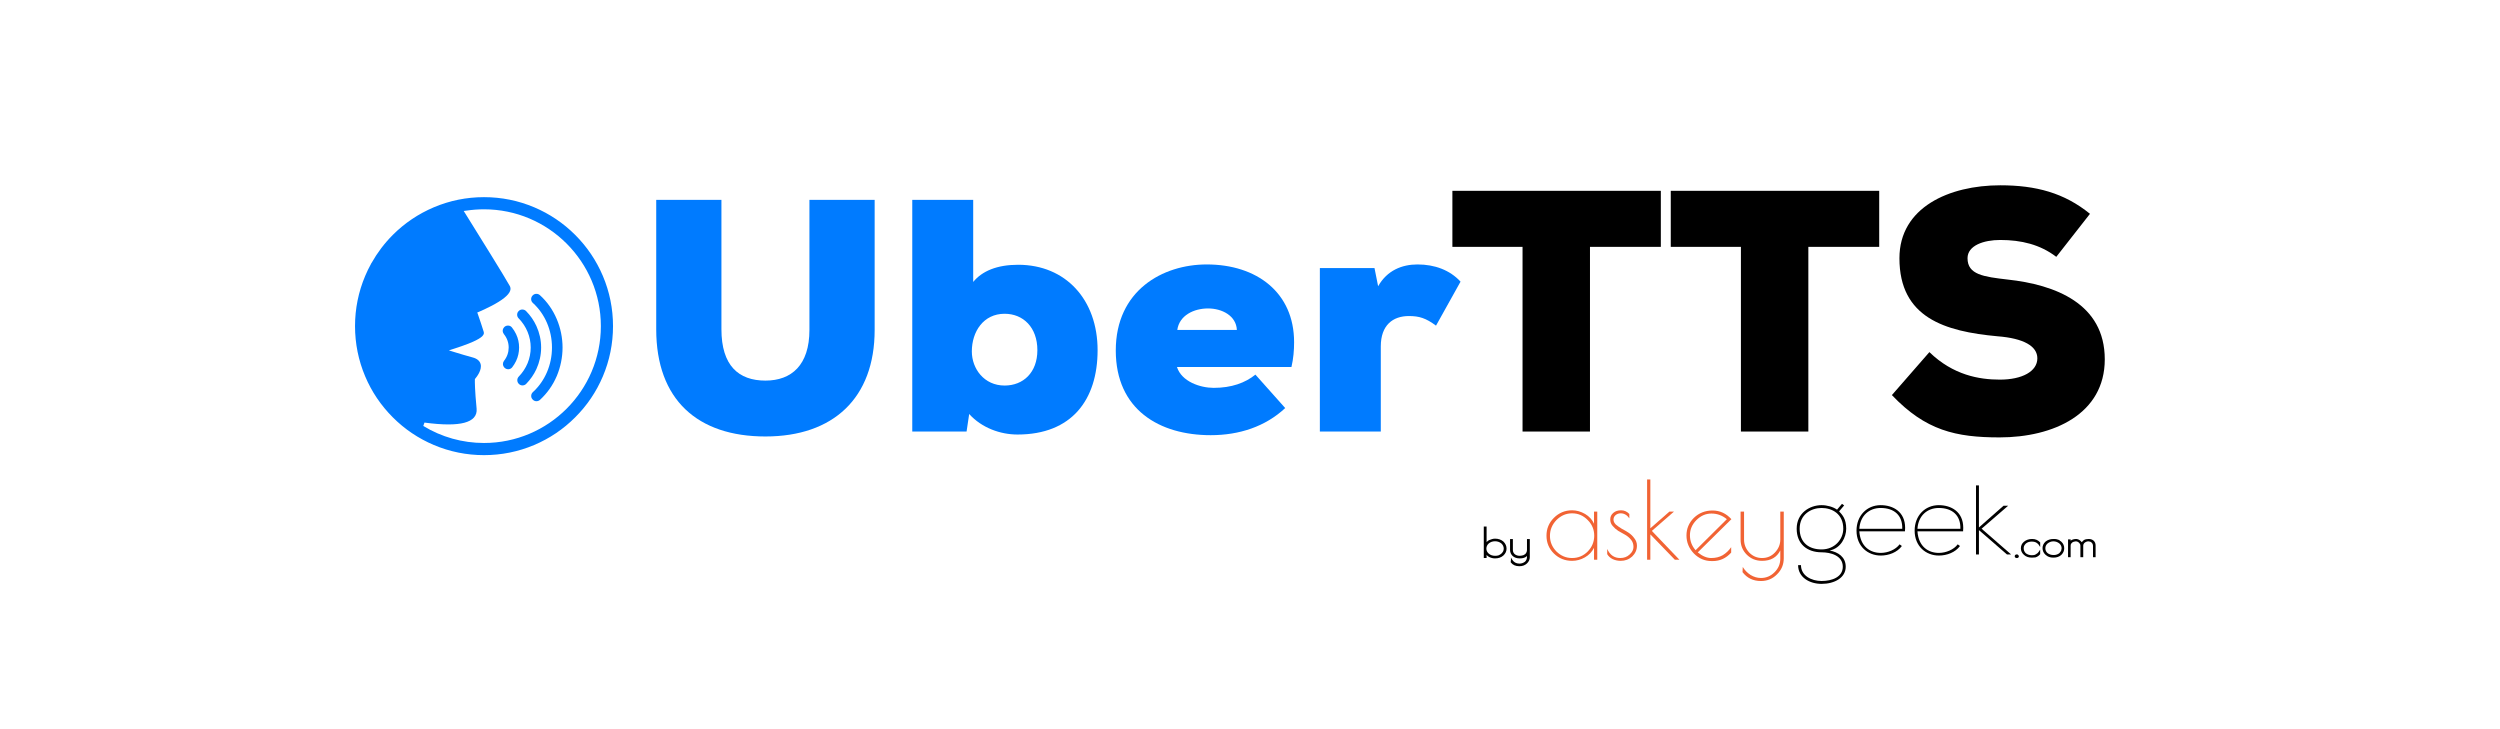 <svg xmlns="http://www.w3.org/2000/svg" xmlns:xlink="http://www.w3.org/1999/xlink" width="240" viewBox="0 0 180 52.5" height="70" preserveAspectRatio="xMidYMid meet"><defs><g></g><clipPath id="c9a0bf7b0c"><path d="M 25.562 14.195 L 44.137 14.195 L 44.137 32.77 L 25.562 32.77 Z M 25.562 14.195 " clip-rule="nonzero"></path></clipPath></defs><g fill="#000000" fill-opacity="1"><g transform="translate(104.201, 31.071)"><g><path d="M 5.422 0 L 10.277 0 L 10.277 -13.297 L 15.379 -13.297 L 15.379 -17.332 L 0.371 -17.332 L 0.371 -13.297 L 5.422 -13.297 Z M 5.422 0 "></path></g></g></g><g fill="#000000" fill-opacity="1"><g transform="translate(119.924, 31.071)"><g><path d="M 5.422 0 L 10.277 0 L 10.277 -13.297 L 15.379 -13.297 L 15.379 -17.332 L 0.371 -17.332 L 0.371 -13.297 L 5.422 -13.297 Z M 5.422 0 "></path></g></g></g><g fill="#000000" fill-opacity="1"><g transform="translate(135.646, 31.071)"><g><path d="M 8.32 0.422 C 12.207 0.422 15.898 -1.262 15.898 -5.199 C 15.898 -9.211 12.332 -10.574 8.891 -10.945 C 7.18 -11.145 6.016 -11.293 6.016 -12.48 C 6.016 -13.395 7.18 -13.793 8.371 -13.793 C 9.879 -13.793 11.242 -13.469 12.406 -12.578 L 14.832 -15.676 C 12.977 -17.184 10.945 -17.73 8.371 -17.73 C 4.703 -17.73 1.113 -16.145 1.113 -12.48 C 1.113 -8.195 4.383 -7.207 8.172 -6.859 C 10.078 -6.711 11.043 -6.141 11.043 -5.273 C 11.043 -4.332 9.953 -3.738 8.344 -3.738 C 6.859 -3.738 4.977 -4.062 3.27 -5.719 L 0.57 -2.625 C 2.996 -0.074 5.176 0.422 8.32 0.422 Z M 8.32 0.422 "></path></g></g></g><g fill="#007bff" fill-opacity="1"><g transform="translate(45.795, 31.071)"><g><path d="M 9.316 0.355 C 14.199 0.355 17.18 -2.406 17.18 -7.316 L 17.18 -16.68 L 12.484 -16.68 L 12.484 -7.316 C 12.484 -4.789 11.199 -3.668 9.316 -3.668 C 7.387 -3.668 6.148 -4.742 6.148 -7.363 L 6.148 -16.68 L 1.453 -16.68 L 1.453 -7.363 C 1.453 -2.289 4.43 0.355 9.316 0.355 Z M 9.316 0.355 "></path></g></g></g><g fill="#007bff" fill-opacity="1"><g transform="translate(64.398, 31.071)"><g><path d="M 8.863 0.215 C 12.77 0.215 14.629 -2.289 14.629 -5.859 C 14.629 -9.484 12.34 -12.008 8.91 -12.008 C 7.387 -12.008 6.312 -11.555 5.672 -10.77 L 5.672 -16.68 L 1.285 -16.68 L 1.285 0 L 5.195 0 L 5.383 -1.262 C 6.289 -0.262 7.625 0.215 8.863 0.215 Z M 7.934 -3.312 C 6.457 -3.312 5.574 -4.527 5.574 -5.766 C 5.574 -7.195 6.41 -8.48 7.934 -8.48 C 9.27 -8.48 10.293 -7.504 10.293 -5.859 C 10.293 -4.242 9.27 -3.312 7.934 -3.312 Z M 7.934 -3.312 "></path></g></g></g><g fill="#007bff" fill-opacity="1"><g transform="translate(79.691, 31.071)"><g><path d="M 7.48 0.262 C 9.531 0.262 11.414 -0.355 12.844 -1.691 L 10.699 -4.098 C 9.961 -3.504 8.98 -3.145 7.695 -3.145 C 6.719 -3.145 5.383 -3.598 5.051 -4.645 L 13.293 -4.645 C 13.438 -5.266 13.484 -5.859 13.484 -6.434 C 13.484 -10.008 10.793 -12.031 7.195 -12.031 C 4.004 -12.031 0.645 -10.148 0.645 -5.836 C 0.645 -1.574 3.789 0.262 7.48 0.262 Z M 5.074 -7.316 C 5.219 -8.363 6.266 -8.863 7.289 -8.863 C 8.293 -8.863 9.316 -8.34 9.363 -7.316 Z M 5.074 -7.316 "></path></g></g></g><g fill="#007bff" fill-opacity="1"><g transform="translate(93.745, 31.071)"><g><path d="M 1.285 0 L 5.672 0 L 5.672 -6.125 C 5.672 -7.672 6.551 -8.316 7.695 -8.316 C 8.434 -8.316 8.91 -8.172 9.648 -7.625 L 11.414 -10.793 C 10.648 -11.625 9.555 -12.031 8.316 -12.031 C 7.195 -12.031 6.125 -11.602 5.48 -10.461 L 5.219 -11.77 L 1.285 -11.77 Z M 1.285 0 "></path></g></g></g><g fill="#000000" fill-opacity="1"><g transform="translate(106.644, 40.174)"><g><path d="M 0.188 0 L 0.188 -2.266 L 0.391 -2.266 L 0.391 -1.141 C 0.43 -1.191 0.488 -1.238 0.562 -1.281 C 0.633 -1.312 0.707 -1.336 0.781 -1.359 C 0.852 -1.379 0.926 -1.391 1 -1.391 C 1.238 -1.391 1.438 -1.32 1.594 -1.188 C 1.75 -1.039 1.828 -0.867 1.828 -0.672 C 1.828 -0.484 1.75 -0.316 1.594 -0.172 C 1.438 -0.035 1.238 0.031 1 0.031 C 0.852 0.031 0.707 -0.004 0.562 -0.078 C 0.5 -0.109 0.441 -0.156 0.391 -0.219 L 0.391 0 Z M 0.547 -1.047 C 0.43 -0.941 0.375 -0.816 0.375 -0.672 C 0.375 -0.535 0.43 -0.414 0.547 -0.312 C 0.672 -0.207 0.82 -0.156 1 -0.156 C 1.094 -0.156 1.176 -0.164 1.25 -0.188 C 1.32 -0.219 1.391 -0.258 1.453 -0.312 C 1.504 -0.363 1.547 -0.414 1.578 -0.469 C 1.609 -0.531 1.625 -0.598 1.625 -0.672 C 1.625 -0.816 1.566 -0.941 1.453 -1.047 C 1.328 -1.148 1.176 -1.203 1 -1.203 C 0.82 -1.203 0.672 -1.148 0.547 -1.047 Z M 0.547 -1.047 "></path></g></g></g><g fill="#000000" fill-opacity="1"><g transform="translate(108.568, 40.174)"><g><path d="M 1.375 -1.359 L 1.578 -1.359 L 1.578 -0.062 C 1.578 0.113 1.508 0.266 1.375 0.391 C 1.238 0.523 1.055 0.594 0.828 0.594 C 0.555 0.594 0.352 0.504 0.219 0.328 L 0.203 0.312 L 0.203 0.297 L 0.219 0.141 L 0.219 -0.031 L 0.312 0.125 C 0.363 0.207 0.43 0.273 0.516 0.328 C 0.609 0.379 0.711 0.406 0.828 0.406 C 0.898 0.406 0.969 0.395 1.031 0.375 C 1.102 0.352 1.172 0.316 1.234 0.266 C 1.328 0.172 1.375 0.055 1.375 -0.078 L 1.375 -0.141 C 1.258 -0.023 1.086 0.031 0.859 0.031 C 0.648 0.031 0.477 -0.023 0.344 -0.141 C 0.219 -0.266 0.156 -0.41 0.156 -0.578 L 0.156 -1.359 L 0.359 -1.359 L 0.359 -0.578 C 0.359 -0.461 0.398 -0.363 0.484 -0.281 C 0.586 -0.195 0.711 -0.156 0.859 -0.156 C 0.91 -0.156 0.957 -0.16 1 -0.172 C 1.051 -0.18 1.094 -0.191 1.125 -0.203 C 1.164 -0.223 1.207 -0.25 1.25 -0.281 C 1.289 -0.32 1.32 -0.367 1.344 -0.422 C 1.363 -0.473 1.375 -0.523 1.375 -0.578 Z M 1.375 -1.359 "></path></g></g></g><g fill="#f16334" fill-opacity="1"><g transform="translate(111.081, 40.303)"><g><path d="M 3.922 -3.469 L 3.922 0 L 3.688 0 L 3.688 -0.859 C 3.539 -0.566 3.32 -0.336 3.031 -0.172 C 2.738 -0.004 2.43 0.078 2.109 0.078 C 1.598 0.078 1.16 -0.098 0.797 -0.453 C 0.441 -0.805 0.266 -1.234 0.266 -1.734 C 0.266 -2.234 0.441 -2.66 0.797 -3.016 C 1.16 -3.379 1.598 -3.562 2.109 -3.562 C 2.43 -3.562 2.742 -3.473 3.047 -3.297 C 3.348 -3.117 3.562 -2.883 3.688 -2.594 L 3.688 -3.469 Z M 0.516 -1.719 C 0.516 -1.289 0.672 -0.914 0.984 -0.594 C 1.305 -0.281 1.68 -0.125 2.109 -0.125 C 2.547 -0.125 2.922 -0.281 3.234 -0.594 C 3.547 -0.914 3.703 -1.297 3.703 -1.734 C 3.703 -2.172 3.547 -2.547 3.234 -2.859 C 2.922 -3.18 2.547 -3.344 2.109 -3.344 C 1.68 -3.344 1.305 -3.18 0.984 -2.859 C 0.672 -2.535 0.516 -2.156 0.516 -1.719 Z M 0.516 -1.719 "></path></g></g></g><g fill="#f16334" fill-opacity="1"><g transform="translate(115.469, 40.303)"><g><path d="M 1.219 -3.344 C 1.082 -3.344 0.961 -3.301 0.859 -3.219 C 0.754 -3.133 0.703 -3.023 0.703 -2.891 C 0.703 -2.766 0.758 -2.645 0.875 -2.531 C 1 -2.426 1.141 -2.328 1.297 -2.234 C 1.461 -2.148 1.625 -2.055 1.781 -1.953 C 1.945 -1.848 2.086 -1.711 2.203 -1.547 C 2.328 -1.391 2.391 -1.211 2.391 -1.016 C 2.391 -0.711 2.273 -0.453 2.047 -0.234 C 1.816 -0.023 1.539 0.078 1.219 0.078 C 1.008 0.078 0.816 0.035 0.641 -0.047 C 0.461 -0.141 0.332 -0.258 0.25 -0.406 L 0.25 -0.781 C 0.445 -0.344 0.758 -0.125 1.188 -0.125 C 1.457 -0.125 1.68 -0.207 1.859 -0.375 C 2.047 -0.539 2.141 -0.723 2.141 -0.922 C 2.141 -1.129 2.082 -1.301 1.969 -1.438 C 1.852 -1.582 1.711 -1.703 1.547 -1.797 C 1.379 -1.891 1.211 -1.984 1.047 -2.078 C 0.891 -2.18 0.754 -2.301 0.641 -2.438 C 0.523 -2.57 0.469 -2.727 0.469 -2.906 C 0.469 -3.094 0.539 -3.25 0.688 -3.375 C 0.832 -3.5 1.02 -3.562 1.25 -3.562 C 1.477 -3.562 1.676 -3.473 1.844 -3.297 L 1.844 -2.984 C 1.676 -3.223 1.469 -3.344 1.219 -3.344 Z M 1.219 -3.344 "></path></g></g></g><g fill="#f16334" fill-opacity="1"><g transform="translate(118.122, 40.303)"><g><path d="M 0.469 -5.781 L 0.703 -5.781 L 0.703 -2.266 L 2.078 -3.469 L 2.406 -3.469 L 0.812 -2.078 L 2.797 0 L 2.469 0 L 0.703 -1.828 L 0.703 0 L 0.469 0 Z M 0.469 -5.781 "></path></g></g></g><g fill="#f16334" fill-opacity="1"><g transform="translate(121.114, 40.303)"><g><path d="M 2.203 0.094 L 2.125 0.094 C 1.633 0.094 1.207 -0.086 0.844 -0.453 C 0.488 -0.828 0.312 -1.258 0.312 -1.75 C 0.312 -2.238 0.488 -2.66 0.844 -3.016 C 1.207 -3.367 1.656 -3.547 2.188 -3.547 C 2.719 -3.547 3.172 -3.336 3.547 -2.922 L 1.125 -0.531 C 1.457 -0.258 1.781 -0.125 2.094 -0.125 C 2.406 -0.125 2.68 -0.191 2.922 -0.328 C 3.16 -0.473 3.363 -0.664 3.531 -0.906 L 3.531 -0.516 C 3.164 -0.109 2.723 0.094 2.203 0.094 Z M 2.109 -3.328 C 1.703 -3.328 1.344 -3.172 1.031 -2.859 C 0.719 -2.547 0.562 -2.18 0.562 -1.766 C 0.562 -1.359 0.695 -1 0.969 -0.688 L 3.219 -2.922 C 2.895 -3.191 2.523 -3.328 2.109 -3.328 Z M 2.109 -3.328 "></path></g></g></g><g fill="#f16334" fill-opacity="1"><g transform="translate(124.931, 40.303)"><g><path d="M 3.25 -3.469 L 3.5 -3.469 L 3.5 -0.109 C 3.5 0.348 3.336 0.734 3.016 1.047 C 2.703 1.367 2.316 1.531 1.859 1.531 C 1.297 1.531 0.852 1.316 0.531 0.891 L 0.547 0.516 C 0.691 0.754 0.879 0.945 1.109 1.094 C 1.348 1.238 1.598 1.312 1.859 1.312 C 2.234 1.312 2.555 1.176 2.828 0.906 C 3.109 0.633 3.25 0.305 3.25 -0.078 L 3.25 -0.672 C 3 -0.172 2.562 0.078 1.938 0.078 C 1.508 0.078 1.145 -0.066 0.844 -0.359 C 0.539 -0.66 0.391 -1.023 0.391 -1.453 L 0.391 -3.469 L 0.641 -3.469 L 0.641 -1.453 C 0.641 -1.098 0.766 -0.785 1.016 -0.516 C 1.273 -0.254 1.582 -0.125 1.938 -0.125 C 2.301 -0.125 2.609 -0.254 2.859 -0.516 C 3.117 -0.785 3.25 -1.098 3.25 -1.453 Z M 3.25 -3.469 "></path></g></g></g><g fill="#000000" fill-opacity="1"><g transform="translate(128.986, 39.922)"><g><path d="M 2.168 2.117 C 3.098 2.117 3.906 1.676 3.906 0.883 C 3.906 0.176 3.352 -0.172 2.75 -0.285 C 3.566 -0.453 3.941 -1.25 3.941 -1.855 C 3.941 -2.566 3.664 -2.848 3.43 -3.105 L 3.793 -3.531 L 3.637 -3.645 L 3.281 -3.227 C 3.004 -3.426 2.566 -3.551 2.168 -3.551 C 1.312 -3.551 0.375 -2.984 0.375 -1.855 C 0.375 -0.754 1.129 -0.156 2.168 -0.156 C 2.82 -0.156 3.695 0.078 3.695 0.883 C 3.695 1.621 2.926 1.91 2.168 1.91 C 1.434 1.91 0.684 1.527 0.684 0.766 L 0.477 0.766 C 0.477 1.656 1.312 2.117 2.168 2.117 Z M 2.168 -0.363 C 1.277 -0.363 0.59 -0.832 0.59 -1.855 C 0.59 -2.891 1.422 -3.348 2.168 -3.348 C 2.926 -3.348 3.73 -2.922 3.73 -1.855 C 3.73 -1.102 3.125 -0.363 2.168 -0.363 Z M 2.168 -0.363 "></path></g></g></g><g fill="#000000" fill-opacity="1"><g transform="translate(133.298, 39.922)"><g><path d="M 2.117 0.078 C 2.691 0.078 3.297 -0.148 3.637 -0.609 L 3.473 -0.73 C 3.191 -0.348 2.629 -0.113 2.117 -0.113 C 1.363 -0.113 0.652 -0.555 0.574 -1.664 L 3.859 -1.664 C 3.863 -1.746 3.871 -1.832 3.871 -1.918 C 3.871 -3.082 3 -3.551 2.109 -3.551 C 1.117 -3.551 0.371 -2.793 0.371 -1.719 C 0.371 -0.582 1.188 0.078 2.117 0.078 Z M 0.574 -1.848 C 0.633 -2.805 1.293 -3.348 2.109 -3.348 C 3.078 -3.348 3.695 -2.82 3.664 -1.848 Z M 0.574 -1.848 "></path></g></g></g><g fill="#000000" fill-opacity="1"><g transform="translate(137.483, 39.922)"><g><path d="M 2.117 0.078 C 2.691 0.078 3.297 -0.148 3.637 -0.609 L 3.473 -0.73 C 3.191 -0.348 2.629 -0.113 2.117 -0.113 C 1.363 -0.113 0.652 -0.555 0.574 -1.664 L 3.859 -1.664 C 3.863 -1.746 3.871 -1.832 3.871 -1.918 C 3.871 -3.082 3 -3.551 2.109 -3.551 C 1.117 -3.551 0.371 -2.793 0.371 -1.719 C 0.371 -0.582 1.188 0.078 2.117 0.078 Z M 0.574 -1.848 C 0.633 -2.805 1.293 -3.348 2.109 -3.348 C 3.078 -3.348 3.695 -2.82 3.664 -1.848 Z M 0.574 -1.848 "></path></g></g></g><g fill="#000000" fill-opacity="1"><g transform="translate(141.667, 39.922)"><g><path d="M 0.605 0 L 0.816 0 L 0.816 -1.754 L 2.836 0 L 3.117 0 L 3.117 -0.016 L 1.008 -1.855 L 2.914 -3.504 L 2.914 -3.508 L 2.586 -3.508 L 0.816 -1.945 L 0.816 -4.973 L 0.605 -4.973 Z M 0.605 0 "></path></g></g></g><g fill="#000000" fill-opacity="1"><g transform="translate(145.013, 40.118)"><g><path d="M 0.047 -0.062 C 0.047 -0.094 0.051 -0.117 0.062 -0.141 C 0.082 -0.16 0.102 -0.176 0.125 -0.188 C 0.145 -0.195 0.172 -0.203 0.203 -0.203 C 0.242 -0.203 0.273 -0.188 0.297 -0.156 C 0.328 -0.133 0.344 -0.102 0.344 -0.062 C 0.344 -0.02 0.328 0.008 0.297 0.031 C 0.273 0.051 0.242 0.062 0.203 0.062 C 0.16 0.062 0.125 0.051 0.094 0.031 C 0.062 0.008 0.047 -0.02 0.047 -0.062 Z M 0.047 -0.062 "></path></g></g></g><g fill="#000000" fill-opacity="1"><g transform="translate(145.409, 40.118)"><g><path d="M 1.141 0.016 C 1.066 0.023 0.988 0.031 0.906 0.031 L 0.875 0.031 C 0.645 0.031 0.457 -0.035 0.312 -0.172 C 0.164 -0.305 0.094 -0.461 0.094 -0.641 C 0.094 -0.828 0.164 -0.984 0.312 -1.109 C 0.469 -1.242 0.664 -1.312 0.906 -1.312 C 1.133 -1.312 1.32 -1.234 1.469 -1.078 L 1.484 -1.062 L 1.484 -0.734 L 1.391 -0.875 C 1.379 -0.895 1.363 -0.914 1.344 -0.938 C 1.32 -0.969 1.297 -0.988 1.266 -1 C 1.242 -1.02 1.219 -1.039 1.188 -1.062 C 1.145 -1.082 1.098 -1.098 1.047 -1.109 C 0.992 -1.117 0.941 -1.125 0.891 -1.125 C 0.805 -1.125 0.727 -1.113 0.656 -1.094 C 0.582 -1.07 0.516 -1.035 0.453 -0.984 C 0.398 -0.93 0.359 -0.875 0.328 -0.812 C 0.305 -0.758 0.297 -0.703 0.297 -0.641 C 0.297 -0.504 0.348 -0.383 0.453 -0.281 C 0.578 -0.188 0.723 -0.141 0.891 -0.141 C 0.941 -0.141 0.992 -0.145 1.047 -0.156 C 1.098 -0.164 1.145 -0.188 1.188 -0.219 C 1.27 -0.258 1.336 -0.32 1.391 -0.406 L 1.484 -0.547 L 1.484 -0.219 L 1.469 -0.203 C 1.426 -0.148 1.375 -0.102 1.312 -0.062 C 1.258 -0.031 1.203 -0.004 1.141 0.016 Z M 1.141 0.016 "></path></g></g></g><g fill="#000000" fill-opacity="1"><g transform="translate(146.968, 40.118)"><g><path d="M 0.859 0.031 C 0.641 0.031 0.457 -0.035 0.312 -0.172 C 0.164 -0.305 0.094 -0.469 0.094 -0.656 C 0.094 -0.832 0.164 -0.988 0.312 -1.125 C 0.469 -1.25 0.66 -1.312 0.891 -1.312 C 0.922 -1.312 0.953 -1.312 0.984 -1.312 C 1.023 -1.312 1.062 -1.305 1.094 -1.297 C 1.133 -1.285 1.172 -1.273 1.203 -1.266 C 1.234 -1.254 1.266 -1.242 1.297 -1.234 C 1.316 -1.211 1.336 -1.191 1.359 -1.172 C 1.391 -1.16 1.422 -1.141 1.453 -1.109 C 1.586 -0.984 1.656 -0.828 1.656 -0.641 C 1.656 -0.461 1.586 -0.305 1.453 -0.172 C 1.305 -0.035 1.117 0.031 0.891 0.031 Z M 1.469 -0.641 C 1.469 -0.773 1.414 -0.891 1.312 -0.984 C 1.188 -1.086 1.039 -1.141 0.875 -1.141 C 0.719 -1.141 0.578 -1.086 0.453 -0.984 C 0.348 -0.891 0.297 -0.773 0.297 -0.641 C 0.297 -0.504 0.348 -0.391 0.453 -0.297 C 0.578 -0.203 0.723 -0.156 0.891 -0.156 C 0.973 -0.156 1.047 -0.164 1.109 -0.188 C 1.18 -0.207 1.25 -0.242 1.312 -0.297 C 1.332 -0.316 1.348 -0.336 1.359 -0.359 C 1.379 -0.379 1.395 -0.398 1.406 -0.422 C 1.426 -0.441 1.438 -0.461 1.438 -0.484 C 1.445 -0.516 1.453 -0.539 1.453 -0.562 C 1.461 -0.582 1.469 -0.609 1.469 -0.641 Z M 1.469 -0.641 "></path></g></g></g><g fill="#000000" fill-opacity="1"><g transform="translate(148.727, 40.118)"><g><path d="M 1.203 -1.125 C 1.223 -1.145 1.238 -1.16 1.25 -1.172 C 1.27 -1.191 1.289 -1.211 1.312 -1.234 C 1.406 -1.285 1.52 -1.312 1.656 -1.312 C 1.801 -1.312 1.922 -1.27 2.016 -1.188 C 2.109 -1.102 2.156 -0.988 2.156 -0.844 L 2.156 0 L 1.969 0 L 1.969 -0.828 C 1.969 -0.859 1.961 -0.883 1.953 -0.906 C 1.953 -0.938 1.941 -0.961 1.922 -0.984 C 1.91 -1.004 1.895 -1.023 1.875 -1.047 C 1.852 -1.066 1.832 -1.082 1.812 -1.094 C 1.781 -1.113 1.75 -1.125 1.719 -1.125 C 1.695 -1.133 1.672 -1.141 1.641 -1.141 C 1.547 -1.141 1.457 -1.109 1.375 -1.047 C 1.301 -0.984 1.266 -0.91 1.266 -0.828 L 1.266 0 L 1.062 0 L 1.062 -0.828 C 1.062 -0.91 1.023 -0.984 0.953 -1.047 C 0.891 -1.109 0.812 -1.141 0.719 -1.141 C 0.695 -1.141 0.676 -1.133 0.656 -1.125 C 0.645 -1.125 0.629 -1.125 0.609 -1.125 C 0.598 -1.125 0.586 -1.117 0.578 -1.109 C 0.566 -1.109 0.551 -1.102 0.531 -1.094 C 0.52 -1.094 0.508 -1.086 0.5 -1.078 C 0.488 -1.066 0.477 -1.055 0.469 -1.047 C 0.426 -1.016 0.395 -0.977 0.375 -0.938 C 0.363 -0.906 0.359 -0.867 0.359 -0.828 L 0.359 0 L 0.172 0 L 0.172 -1.281 L 0.359 -1.281 L 0.359 -1.188 C 0.391 -1.207 0.422 -1.227 0.453 -1.25 C 0.547 -1.289 0.641 -1.312 0.734 -1.312 C 0.836 -1.312 0.93 -1.281 1.016 -1.219 C 1.047 -1.195 1.07 -1.176 1.094 -1.156 C 1.113 -1.133 1.133 -1.109 1.156 -1.078 C 1.176 -1.098 1.191 -1.113 1.203 -1.125 Z M 1.203 -1.125 "></path></g></g></g><path fill="#007bff" d="M 36.625 25.023 C 36.625 25.367 36.512 25.699 36.289 25.98 C 36.238 26.047 36.211 26.125 36.211 26.207 C 36.211 26.297 36.246 26.383 36.305 26.453 L 36.312 26.461 C 36.383 26.539 36.484 26.586 36.59 26.586 C 36.594 26.586 36.598 26.586 36.602 26.586 C 36.711 26.582 36.812 26.531 36.879 26.445 C 36.988 26.301 37.086 26.148 37.16 25.988 C 37.305 25.684 37.375 25.355 37.375 25.023 C 37.375 24.688 37.305 24.363 37.16 24.059 C 37.078 23.887 36.98 23.727 36.859 23.578 C 36.793 23.492 36.691 23.441 36.582 23.441 L 36.574 23.441 C 36.469 23.441 36.367 23.484 36.297 23.562 L 36.293 23.57 C 36.23 23.637 36.195 23.727 36.195 23.816 C 36.195 23.898 36.227 23.984 36.277 24.051 C 36.508 24.336 36.625 24.672 36.625 25.023 " fill-opacity="1" fill-rule="nonzero"></path><path fill="#007bff" d="M 38.211 25.023 C 38.211 25.801 37.906 26.543 37.348 27.117 C 37.281 27.188 37.246 27.277 37.246 27.375 C 37.246 27.465 37.277 27.551 37.336 27.617 L 37.344 27.625 C 37.41 27.703 37.508 27.75 37.613 27.75 L 37.621 27.75 C 37.719 27.75 37.816 27.711 37.887 27.637 C 38.191 27.324 38.441 26.965 38.621 26.574 C 38.844 26.082 38.961 25.562 38.961 25.023 C 38.961 24.484 38.844 23.961 38.621 23.473 C 38.438 23.074 38.188 22.711 37.875 22.395 C 37.805 22.324 37.707 22.285 37.609 22.285 L 37.602 22.285 C 37.5 22.285 37.402 22.328 37.336 22.406 L 37.328 22.414 C 37.266 22.48 37.234 22.57 37.234 22.66 C 37.234 22.758 37.273 22.852 37.34 22.918 C 37.902 23.492 38.211 24.242 38.211 25.023 " fill-opacity="1" fill-rule="nonzero"></path><path fill="#007bff" d="M 39.742 25.023 C 39.742 26.266 39.242 27.434 38.367 28.234 C 38.289 28.305 38.246 28.402 38.246 28.508 C 38.246 28.598 38.277 28.684 38.34 28.75 L 38.348 28.762 C 38.414 28.836 38.508 28.883 38.605 28.887 C 38.613 28.887 38.621 28.887 38.625 28.887 C 38.719 28.887 38.805 28.852 38.875 28.793 C 39.395 28.316 39.805 27.738 40.09 27.07 C 40.359 26.43 40.504 25.723 40.504 25.023 C 40.504 24.324 40.359 23.613 40.086 22.973 C 39.801 22.305 39.395 21.723 38.871 21.25 C 38.797 21.184 38.703 21.152 38.605 21.156 C 38.504 21.16 38.414 21.203 38.348 21.277 L 38.336 21.289 C 38.277 21.355 38.242 21.445 38.242 21.535 C 38.242 21.641 38.285 21.738 38.363 21.809 C 39.242 22.609 39.742 23.777 39.742 25.023 " fill-opacity="1" fill-rule="nonzero"></path><g clip-path="url(#c9a0bf7b0c)"><path fill="#007bff" d="M 30.477 30.668 C 31.793 31.473 33.305 31.895 34.848 31.895 C 39.488 31.895 43.262 28.121 43.262 23.48 C 43.262 18.844 39.488 15.07 34.848 15.07 C 34.426 15.07 34.004 15.102 33.59 15.164 L 33.387 15.191 L 33.496 15.363 C 34.363 16.754 36.41 20.043 36.707 20.594 C 36.766 20.703 36.773 20.824 36.727 20.949 C 36.613 21.258 36.156 21.625 35.371 22.031 C 35.027 22.211 34.695 22.359 34.48 22.453 L 34.363 22.5 L 34.406 22.617 C 34.523 22.961 34.738 23.586 34.832 23.906 C 34.906 24.156 34.57 24.41 33.719 24.746 C 33.434 24.859 33.094 24.977 32.719 25.098 L 32.32 25.227 L 32.719 25.352 C 33.184 25.496 33.625 25.625 34.027 25.734 C 34.34 25.816 34.539 25.98 34.602 26.203 C 34.723 26.613 34.344 27.113 34.223 27.254 L 34.195 27.289 L 34.191 27.332 C 34.188 27.5 34.184 28.039 34.316 29.426 C 34.34 29.676 34.273 29.898 34.117 30.07 C 33.816 30.398 33.215 30.559 32.277 30.559 C 31.785 30.559 31.207 30.512 30.562 30.426 Z M 34.848 32.77 C 33.594 32.77 32.379 32.523 31.234 32.039 C 30.129 31.57 29.133 30.902 28.281 30.047 C 27.43 29.195 26.758 28.203 26.293 27.098 C 25.809 25.953 25.562 24.734 25.562 23.48 C 25.562 22.23 25.809 21.012 26.293 19.867 C 26.414 19.578 26.555 19.285 26.711 19.004 L 26.723 18.984 L 26.727 18.961 L 26.742 18.945 L 26.754 18.93 C 27.168 18.195 27.68 17.516 28.281 16.914 C 29.133 16.062 30.129 15.395 31.234 14.926 C 32.379 14.441 33.594 14.195 34.848 14.195 C 36.102 14.195 37.32 14.441 38.465 14.926 C 39.57 15.395 40.562 16.062 41.414 16.914 C 42.27 17.77 42.938 18.762 43.406 19.867 C 43.891 21.012 44.137 22.23 44.137 23.48 C 44.137 24.734 43.891 25.953 43.406 27.098 C 42.938 28.203 42.27 29.195 41.414 30.047 C 40.562 30.902 39.57 31.57 38.465 32.039 C 37.32 32.523 36.102 32.77 34.848 32.77 " fill-opacity="1" fill-rule="nonzero"></path></g></svg>
